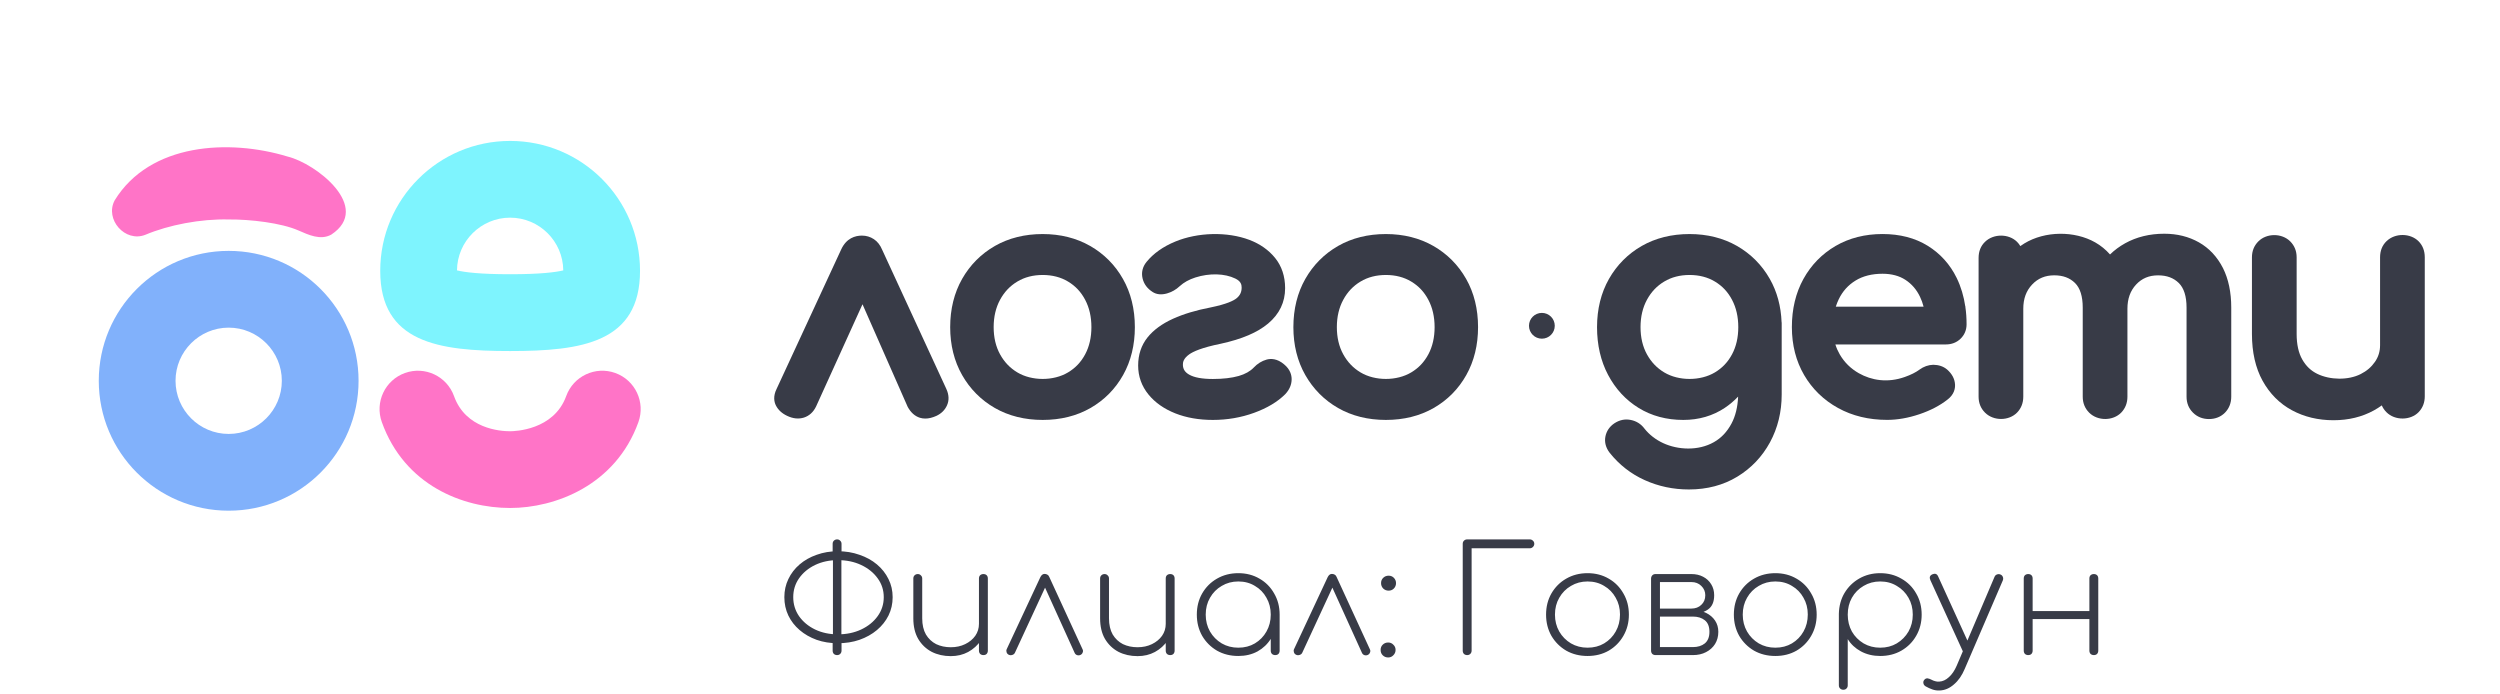 <?xml version="1.0" encoding="UTF-8"?> <svg xmlns="http://www.w3.org/2000/svg" width="1080" height="300" viewBox="0 0 1080 300" fill="none"> <path d="M98.79 141.54C111.45 141.54 121.75 151.84 121.75 164.5C121.75 177.16 111.45 187.46 98.79 187.46C86.13 187.46 75.83 177.16 75.83 164.5C75.83 151.84 86.13 141.54 98.79 141.54ZM98.79 108.38C67.8 108.38 42.67 133.5 42.67 164.5C42.67 195.5 67.79 220.62 98.79 220.62C129.78 220.62 154.9 195.5 154.9 164.5C154.9 133.5 129.78 108.38 98.79 108.38Z" fill="#81B1FB"></path> <path d="M220.369 219.45C199.999 219.45 174.739 209.7 164.939 182.32C161.859 173.71 166.339 164.21 174.959 161.13C183.579 158.04 193.059 162.53 196.149 171.15C201.189 185.2 215.959 186.3 220.359 186.3C222.279 186.3 239.259 185.87 244.599 171.11C247.709 162.49 257.229 158.03 265.819 161.14C274.429 164.25 278.889 173.74 275.789 182.36C265.919 209.74 239.759 219.45 220.369 219.45Z" fill="#FF74C7"></path> <path d="M49.54 86.55C64.76 61.76 99 59.94 124.27 67.64C136.64 70.64 160.86 89.62 143.12 101.35C138.42 103.94 133.25 101.43 128.93 99.56C121.52 96.3 108.18 94.73 98.81 94.81C86.74 94.5 72.87 97.17 62.81 101.42C54.03 104.91 45.16 94.73 49.54 86.55Z" fill="#FF74C7"></path> <path d="M220.37 94.03C232.97 94.03 243.23 104.23 243.33 116.81C240.06 117.6 233.48 118.47 220.37 118.47C207.27 118.47 200.69 117.6 197.42 116.81C197.51 104.24 207.78 94.03 220.37 94.03ZM220.37 60.88C189.38 60.88 164.26 86 164.26 117C164.26 147.99 189.38 151.65 220.37 151.65C251.36 151.65 276.49 147.99 276.49 117C276.49 86 251.37 60.88 220.37 60.88Z" fill="#7EF4FE"></path> <path d="M381.12 107.95C380.28 105.91 379.07 104.35 377.53 103.33C375.98 102.3 374.24 101.78 372.35 101.78C369.5 101.78 365.62 102.84 363.36 107.84L335.52 167.95C333.89 171.2 334.44 173.67 335.19 175.16C336.16 177.08 337.79 178.59 340.05 179.65C342.55 180.85 344.99 181.11 347.27 180.4C349.56 179.68 351.38 178.03 352.55 175.59L372.6 131.44L392.13 175.78C393.47 178.22 395.24 179.8 397.38 180.47C398.13 180.7 398.91 180.82 399.73 180.82C401.21 180.82 402.81 180.43 404.52 179.66C406.66 178.65 408.21 177.12 409.1 175.12C410.07 172.97 409.99 170.59 408.82 168.02L381.12 107.95Z" fill="#383B47"></path> <path d="M470.95 106.25C464.98 102.84 458.08 101.11 450.44 101.11C442.71 101.11 435.77 102.84 429.8 106.25C423.83 109.67 419.06 114.47 415.63 120.5C412.22 126.51 410.48 133.52 410.48 141.33C410.48 149.05 412.21 156.01 415.63 162.02C419.06 168.05 423.82 172.84 429.8 176.27C435.77 179.68 442.71 181.41 450.44 181.41C458.18 181.41 465.12 179.68 471.09 176.26C477.06 172.83 481.81 168.04 485.19 162C488.56 155.99 490.26 149.03 490.26 141.32C490.26 133.51 488.53 126.5 485.11 120.49C481.7 114.46 476.93 109.67 470.95 106.25ZM439.49 160.88C436.3 158.97 433.86 156.41 432.01 153.04C430.18 149.71 429.26 145.76 429.26 141.32C429.26 136.87 430.19 132.9 432.02 129.52C433.86 126.12 436.3 123.54 439.49 121.63C442.63 119.74 446.31 118.79 450.44 118.79C454.57 118.79 458.26 119.74 461.39 121.63C464.58 123.54 466.99 126.11 468.78 129.5C470.58 132.89 471.49 136.87 471.49 141.33C471.49 145.78 470.58 149.73 468.79 153.07C467 156.42 464.59 158.97 461.39 160.88C455.14 164.64 445.75 164.64 439.49 160.88Z" fill="#383B47"></path> <path d="M547.19 155.34C545.09 155.93 543.21 157.09 541.6 158.8C540.08 160.4 537.9 161.62 535.13 162.42C532.1 163.28 528.35 163.72 523.98 163.72C519.3 163.72 515.83 163.08 513.67 161.81C511.89 160.77 511.07 159.49 511.01 157.65C510.97 156.56 511.21 154.9 513.75 153.08C515.37 151.92 519.05 150.18 527.39 148.49C536.55 146.49 543.23 143.63 547.84 139.76C552.7 135.68 555.17 130.54 555.17 124.49C555.17 119.37 553.71 114.98 550.84 111.43C548.07 108.01 544.35 105.39 539.77 103.64C530.12 99.98 517.4 100.36 507.76 104.34C502.46 106.52 498.26 109.5 495.28 113.17C493.57 115.28 492.99 117.74 493.59 120.27C494.16 122.7 495.63 124.69 497.98 126.17C499.65 127.23 501.72 127.43 504.12 126.77C506.18 126.19 508.07 125.11 509.69 123.58C511.43 121.99 513.69 120.74 516.4 119.87C522.5 117.92 529.06 118.1 533.65 120.33C536.07 121.5 536.39 122.95 536.39 124.22C536.39 126.17 535.69 127.64 534.19 128.86C532.95 129.87 530 131.37 523.04 132.8C516.73 134 511.25 135.66 506.72 137.71C502 139.85 498.29 142.57 495.72 145.78C493.04 149.15 491.68 153.22 491.68 157.89C491.68 162.57 493.18 166.79 496.14 170.42C499 173.93 502.92 176.67 507.78 178.59C512.51 180.46 517.95 181.41 523.96 181.41C530.18 181.41 536.17 180.38 541.74 178.35C547.4 176.29 551.91 173.6 555.22 170.29C557.06 168.33 557.99 166.15 557.99 163.81C557.99 162.1 557.42 159.6 554.71 157.38C551.69 154.82 548.96 154.86 547.19 155.34Z" fill="#383B47"></path> <path d="M619.21 106.25C613.24 102.84 606.34 101.11 598.7 101.11C590.97 101.11 584.03 102.84 578.06 106.25C572.09 109.67 567.32 114.47 563.89 120.5C560.48 126.51 558.74 133.52 558.74 141.33C558.74 149.05 560.47 156.01 563.89 162.02C567.32 168.05 572.08 172.84 578.06 176.27C584.03 179.68 590.97 181.41 598.7 181.41C606.44 181.41 613.38 179.68 619.35 176.26C625.32 172.83 630.07 168.04 633.45 162C636.82 155.99 638.52 149.03 638.52 141.32C638.52 133.51 636.79 126.5 633.37 120.49C629.95 114.46 625.18 109.67 619.21 106.25ZM587.75 160.88C584.56 158.97 582.12 156.41 580.27 153.04C578.44 149.71 577.52 145.76 577.52 141.32C577.52 136.87 578.45 132.9 580.28 129.52C582.12 126.12 584.56 123.54 587.75 121.63C590.89 119.74 594.57 118.79 598.7 118.79C602.83 118.79 606.52 119.74 609.65 121.63C612.84 123.54 615.25 126.11 617.04 129.5C618.84 132.89 619.75 136.87 619.75 141.33C619.75 145.78 618.84 149.73 617.05 153.07C615.26 156.42 612.85 158.97 609.65 160.88C603.4 164.64 594.01 164.64 587.75 160.88Z" fill="#383B47"></path> <path d="M764.56 120.5C761.13 114.47 756.37 109.68 750.39 106.25C744.42 102.84 737.52 101.11 729.88 101.11C722.15 101.11 715.21 102.84 709.24 106.25C703.27 109.67 698.5 114.47 695.07 120.5C691.66 126.51 689.92 133.52 689.92 141.33C689.92 149.03 691.52 155.97 694.69 161.95C697.88 167.99 702.32 172.8 707.88 176.22C713.46 179.67 719.96 181.41 727.18 181.41C733.91 181.41 739.96 179.65 745.16 176.16C747.24 174.77 749.14 173.15 750.87 171.33C750.67 175.88 749.71 179.78 748.01 182.97C746.09 186.56 743.6 189.2 740.4 191.01C733.61 194.87 724.82 194.36 718.51 191.44C715.25 189.93 712.51 187.8 710.42 185.17C708.93 183.17 706.94 181.91 704.51 181.42C702.01 180.9 699.6 181.41 697.32 182.93C695.29 184.32 693.98 186.28 693.53 188.61C693.07 191 693.69 193.4 695.37 195.59C699.49 200.77 704.6 204.76 710.55 207.43C716.46 210.1 722.87 211.45 729.6 211.45C737.45 211.45 744.48 209.59 750.5 205.93C756.52 202.28 761.27 197.28 764.64 191.07C767.99 184.89 769.69 177.94 769.69 170.42V139.3L769.65 139.29C769.39 132.29 767.68 125.98 764.56 120.5ZM740.84 160.88C734.58 164.64 725.19 164.64 718.94 160.88C715.75 158.97 713.31 156.41 711.46 153.04C709.63 149.71 708.71 145.76 708.71 141.32C708.71 136.87 709.64 132.9 711.47 129.52C713.31 126.12 715.75 123.54 718.94 121.63C722.08 119.74 725.76 118.79 729.89 118.79C734.02 118.79 737.71 119.74 740.84 121.63C744.03 123.54 746.44 126.11 748.23 129.5C750.03 132.89 750.94 136.87 750.94 141.33C750.94 145.78 750.03 149.73 748.24 153.07C746.45 156.42 744.03 158.97 740.84 160.88Z" fill="#383B47"></path> <path d="M849.21 132.48H849.02C848.37 128 847.13 123.86 845.3 120.1C842.43 114.21 838.19 109.52 832.74 106.16C827.3 102.8 820.74 101.1 813.24 101.1C805.68 101.1 798.86 102.83 792.98 106.25C787.09 109.68 782.41 114.48 779.08 120.51C775.76 126.52 774.09 133.52 774.09 141.31C774.09 149.05 775.88 156.02 779.39 162.03C782.91 168.06 787.84 172.85 794.06 176.27C800.23 179.67 807.36 181.39 815.26 181.39C819.67 181.39 824.35 180.57 829.14 178.96C833.95 177.34 838.07 175.19 841.33 172.61C844.19 170.43 844.68 167.85 844.57 166.06C844.43 163.68 843.3 161.53 841.17 159.65C839.46 158.21 837.47 157.63 835.18 157.58C833.05 157.64 831.05 158.34 829.21 159.68C827.64 160.85 825.52 161.92 822.88 162.85C815.4 165.52 808.42 164.3 803.03 161.24C799.53 159.26 796.75 156.52 794.77 153.1C793.99 151.75 793.35 150.32 792.88 148.8H840.58C843.11 148.8 845.25 147.97 846.95 146.34C848.66 144.7 849.56 142.54 849.56 140.09C849.56 137.49 849.39 134.98 849.04 132.57L849.21 132.48ZM794.34 129.27C796.01 125.82 798.38 123.18 801.58 121.21C804.75 119.25 808.68 118.26 813.24 118.26C817.14 118.26 820.48 119.15 823.15 120.9C825.89 122.7 827.95 125.09 829.44 128.2C830.09 129.54 830.6 130.97 830.99 132.49H793.06C793.42 131.37 793.85 130.3 794.34 129.27Z" fill="#383B47"></path> <path d="M949.94 104.7C945.58 102.23 940.54 100.97 934.97 100.97C928.67 100.97 922.99 102.36 918.07 105.09C915.63 106.44 913.45 108.06 911.53 109.93C909.68 107.83 907.54 106.08 905.11 104.7C896.23 99.66 883.48 99.71 874.54 105.15C873.94 105.52 873.35 105.9 872.78 106.31C872.4 105.65 871.92 105.03 871.36 104.47C867.81 100.95 861.28 100.85 857.56 104.44C855.69 106.23 854.75 108.58 854.75 111.44V171.36C854.75 174.1 855.68 176.41 857.52 178.25C861.24 181.97 867.87 181.86 871.4 178.21C873.16 176.38 874.06 174.07 874.06 171.36V133.39C874.06 129.06 875.31 125.64 877.88 122.92C880.41 120.24 883.54 118.94 887.44 118.94C891.2 118.94 894.12 120.02 896.4 122.25C898.61 124.43 899.74 128 899.74 132.86V171.37C899.74 174.1 900.67 176.41 902.51 178.26C906.23 181.98 912.86 181.87 916.39 178.22C918.15 176.38 919.05 174.08 919.05 171.37V133.4C919.05 129.06 920.28 125.63 922.81 122.91C925.29 120.25 928.39 118.95 932.29 118.95C936.05 118.95 938.97 120.03 941.24 122.26C943.46 124.44 944.59 128.01 944.59 132.86V171.37C944.59 174.11 945.52 176.42 947.36 178.26C949.17 180.07 951.55 181.03 954.25 181.03C957.04 181.03 959.46 180.06 961.24 178.22C963 176.38 963.9 174.08 963.9 171.37V132.86C963.9 126.25 962.69 120.5 960.31 115.78C957.83 110.93 954.35 107.2 949.94 104.7Z" fill="#383B47"></path> <path d="M1044.8 104.21C1041.27 100.69 1034.73 100.58 1031 104.17C1029.13 105.96 1028.19 108.31 1028.19 111.17V149.14C1028.19 151.81 1027.47 154.16 1025.99 156.31C1024.44 158.55 1022.43 160.28 1019.81 161.6C1014.46 164.32 1006.6 164.2 1001.08 161.51C998.34 160.18 996.22 158.17 994.61 155.35C992.98 152.52 992.15 148.8 992.15 144.29V111.17C992.15 108.44 991.22 106.13 989.38 104.28C985.75 100.66 979.23 100.66 975.61 104.28C973.77 106.12 972.84 108.43 972.84 111.17V144.29C972.84 152.18 974.39 158.97 977.43 164.48C980.51 170.06 984.78 174.35 990.12 177.23C995.4 180.09 1001.45 181.54 1008.08 181.54C1014.55 181.54 1020.42 180.11 1025.53 177.29C1026.72 176.63 1027.86 175.91 1028.94 175.13C1029.4 176.23 1030.08 177.22 1030.96 178.09C1034.65 181.78 1041.35 181.65 1044.83 178.06C1046.6 176.23 1047.5 173.92 1047.5 171.21V111.15C1047.5 108.34 1046.59 106 1044.8 104.21Z" fill="#383B47"></path> <path d="M666.09 146.31C669.166 146.31 671.659 143.816 671.659 140.74C671.659 137.664 669.166 135.17 666.09 135.17C663.013 135.17 660.52 137.664 660.52 140.74C660.52 143.816 663.013 146.31 666.09 146.31Z" fill="#383B47"></path> <path d="M361.944 277.88C358.659 277.88 355.608 277.389 352.792 276.408C349.976 275.384 347.523 273.976 345.432 272.184C343.341 270.392 341.72 268.301 340.568 265.912C339.416 263.48 338.84 260.835 338.84 257.976C338.84 255.16 339.416 252.557 340.568 250.168C341.72 247.736 343.341 245.624 345.432 243.832C347.523 242.04 349.976 240.653 352.792 239.672C355.608 238.648 358.659 238.136 361.944 238.136C365.315 238.136 368.429 238.648 371.288 239.672C374.189 240.653 376.707 242.04 378.84 243.832C380.973 245.624 382.637 247.736 383.832 250.168C385.027 252.557 385.624 255.16 385.624 257.976C385.624 260.835 385.027 263.48 383.832 265.912C382.637 268.301 380.973 270.392 378.84 272.184C376.707 273.976 374.189 275.384 371.288 276.408C368.429 277.389 365.315 277.88 361.944 277.88ZM361.944 274.04C365.699 274.04 369.069 273.336 372.056 271.928C375.043 270.52 377.411 268.6 379.16 266.168C380.909 263.736 381.784 261.005 381.784 257.976C381.784 254.947 380.909 252.237 379.16 249.848C377.411 247.416 375.043 245.496 372.056 244.088C369.069 242.68 365.699 241.976 361.944 241.976C358.317 241.976 355.032 242.68 352.088 244.088C349.187 245.496 346.883 247.416 345.176 249.848C343.512 252.237 342.68 254.947 342.68 257.976C342.68 261.005 343.512 263.736 345.176 266.168C346.883 268.6 349.187 270.52 352.088 271.928C355.032 273.336 358.317 274.04 361.944 274.04ZM361.624 283C361.069 283 360.6 282.829 360.216 282.488C359.875 282.104 359.704 281.635 359.704 281.08V276.216L359.832 274.552V240.76L359.704 239.16V234.936C359.704 234.381 359.875 233.933 360.216 233.592C360.6 233.208 361.069 233.016 361.624 233.016C362.179 233.016 362.627 233.208 362.968 233.592C363.352 233.933 363.544 234.381 363.544 234.936V238.968L363.48 240.568V275L363.544 276.28V281.08C363.544 281.635 363.352 282.104 362.968 282.488C362.627 282.829 362.179 283 361.624 283ZM410.75 283.448C407.678 283.448 404.926 282.829 402.494 281.592C400.062 280.312 398.12 278.456 396.67 276.024C395.262 273.592 394.558 270.627 394.558 267.128V249.912C394.558 249.357 394.728 248.909 395.07 248.568C395.454 248.184 395.923 247.992 396.478 247.992C397.032 247.992 397.48 248.184 397.822 248.568C398.206 248.909 398.398 249.357 398.398 249.912V267.128C398.398 269.901 398.931 272.227 399.998 274.104C401.107 275.939 402.579 277.325 404.414 278.264C406.291 279.16 408.403 279.608 410.75 279.608C413.054 279.608 415.123 279.16 416.958 278.264C418.792 277.368 420.243 276.173 421.31 274.68C422.376 273.144 422.91 271.416 422.91 269.496H426.11C425.939 272.141 425.15 274.531 423.742 276.664C422.334 278.755 420.499 280.419 418.238 281.656C416.019 282.851 413.523 283.448 410.75 283.448ZM424.83 283C424.275 283 423.806 282.829 423.422 282.488C423.08 282.104 422.91 281.635 422.91 281.08V249.912C422.91 249.315 423.08 248.845 423.422 248.504C423.806 248.163 424.275 247.992 424.83 247.992C425.427 247.992 425.896 248.163 426.238 248.504C426.579 248.845 426.75 249.315 426.75 249.912V281.08C426.75 281.635 426.579 282.104 426.238 282.488C425.896 282.829 425.427 283 424.83 283ZM451.252 247.928C451.679 247.928 452.084 248.035 452.468 248.248C452.852 248.461 453.129 248.803 453.3 249.272L467.7 280.568C467.913 280.995 467.913 281.443 467.7 281.912C467.529 282.381 467.209 282.723 466.74 282.936C466.271 283.149 465.78 283.171 465.268 283C464.799 282.829 464.457 282.509 464.244 282.04L450.164 251H452.788L438.452 281.976C438.239 282.445 437.855 282.765 437.3 282.936C436.788 283.107 436.297 283.085 435.828 282.872C435.359 282.659 435.039 282.317 434.868 281.848C434.697 281.379 434.697 280.931 434.868 280.504L449.46 249.272C449.929 248.376 450.527 247.928 451.252 247.928ZM491.437 283.448C488.365 283.448 485.613 282.829 483.181 281.592C480.749 280.312 478.808 278.456 477.357 276.024C475.949 273.592 475.245 270.627 475.245 267.128V249.912C475.245 249.357 475.416 248.909 475.757 248.568C476.141 248.184 476.61 247.992 477.165 247.992C477.72 247.992 478.168 248.184 478.509 248.568C478.893 248.909 479.085 249.357 479.085 249.912V267.128C479.085 269.901 479.618 272.227 480.685 274.104C481.794 275.939 483.266 277.325 485.101 278.264C486.978 279.16 489.09 279.608 491.437 279.608C493.741 279.608 495.81 279.16 497.645 278.264C499.48 277.368 500.93 276.173 501.997 274.68C503.064 273.144 503.597 271.416 503.597 269.496H506.797C506.626 272.141 505.837 274.531 504.429 276.664C503.021 278.755 501.186 280.419 498.925 281.656C496.706 282.851 494.21 283.448 491.437 283.448ZM505.517 283C504.962 283 504.493 282.829 504.109 282.488C503.768 282.104 503.597 281.635 503.597 281.08V249.912C503.597 249.315 503.768 248.845 504.109 248.504C504.493 248.163 504.962 247.992 505.517 247.992C506.114 247.992 506.584 248.163 506.925 248.504C507.266 248.845 507.437 249.315 507.437 249.912V281.08C507.437 281.635 507.266 282.104 506.925 282.488C506.584 282.829 506.114 283 505.517 283ZM534.948 283.384C531.534 283.384 528.462 282.616 525.732 281.08C523.044 279.501 520.91 277.368 519.332 274.68C517.796 271.949 517.028 268.899 517.028 265.528C517.028 262.115 517.796 259.064 519.332 256.376C520.91 253.645 523.044 251.512 525.732 249.976C528.462 248.397 531.534 247.608 534.948 247.608C538.361 247.608 541.412 248.397 544.1 249.976C546.788 251.512 548.9 253.645 550.436 256.376C552.014 259.064 552.804 262.115 552.804 265.528L551.204 268.088C551.204 270.989 550.478 273.592 549.028 275.896C547.62 278.2 545.7 280.035 543.268 281.4C540.836 282.723 538.062 283.384 534.948 283.384ZM534.948 279.8C537.636 279.8 540.025 279.181 542.116 277.944C544.249 276.664 545.913 274.957 547.108 272.824C548.345 270.648 548.964 268.216 548.964 265.528C548.964 262.797 548.345 260.365 547.108 258.232C545.913 256.056 544.249 254.349 542.116 253.112C540.025 251.832 537.636 251.192 534.948 251.192C532.302 251.192 529.913 251.832 527.78 253.112C525.646 254.349 523.961 256.056 522.724 258.232C521.486 260.365 520.868 262.797 520.868 265.528C520.868 268.216 521.486 270.648 522.724 272.824C523.961 274.957 525.646 276.664 527.78 277.944C529.913 279.181 532.302 279.8 534.948 279.8ZM550.884 283C550.329 283 549.86 282.829 549.476 282.488C549.134 282.104 548.964 281.635 548.964 281.08V269.368L550.18 265.528H552.804V281.08C552.804 281.635 552.633 282.104 552.292 282.488C551.95 282.829 551.481 283 550.884 283ZM575.377 247.928C575.804 247.928 576.209 248.035 576.593 248.248C576.977 248.461 577.254 248.803 577.425 249.272L591.825 280.568C592.038 280.995 592.038 281.443 591.825 281.912C591.654 282.381 591.334 282.723 590.865 282.936C590.396 283.149 589.905 283.171 589.393 283C588.924 282.829 588.582 282.509 588.369 282.04L574.289 251H576.913L562.577 281.976C562.364 282.445 561.98 282.765 561.425 282.936C560.913 283.107 560.422 283.085 559.953 282.872C559.484 282.659 559.164 282.317 558.993 281.848C558.822 281.379 558.822 280.931 558.993 280.504L573.585 249.272C574.054 248.376 574.652 247.928 575.377 247.928ZM599.882 255.16C598.986 255.16 598.218 254.861 597.578 254.264C596.938 253.624 596.618 252.835 596.618 251.896C596.618 251 596.917 250.253 597.514 249.656C598.154 249.016 598.943 248.696 599.882 248.696C600.821 248.696 601.589 249.016 602.186 249.656C602.783 250.296 603.082 251.043 603.082 251.896C603.082 252.835 602.762 253.624 602.122 254.264C601.525 254.861 600.778 255.16 599.882 255.16ZM599.69 284.024C598.751 284.024 597.962 283.704 597.322 283.064C596.725 282.467 596.426 281.699 596.426 280.76C596.426 279.821 596.746 279.053 597.386 278.456C598.026 277.859 598.794 277.56 599.69 277.56C600.586 277.56 601.333 277.88 601.93 278.52C602.57 279.117 602.89 279.864 602.89 280.76C602.89 281.656 602.57 282.424 601.93 283.064C601.333 283.704 600.586 284.024 599.69 284.024ZM633.82 283C633.265 283 632.796 282.829 632.412 282.488C632.071 282.104 631.9 281.635 631.9 281.08V234.936C631.9 234.381 632.071 233.933 632.412 233.592C632.796 233.208 633.265 233.016 633.82 233.016H660.892C661.404 233.016 661.852 233.208 662.236 233.592C662.62 233.933 662.812 234.381 662.812 234.936C662.812 235.448 662.62 235.896 662.236 236.28C661.852 236.664 661.404 236.856 660.892 236.856H635.74V281.08C635.74 281.635 635.548 282.104 635.164 282.488C634.823 282.829 634.375 283 633.82 283ZM685.823 283.384C682.409 283.384 679.337 282.616 676.607 281.08C673.919 279.501 671.785 277.368 670.207 274.68C668.671 271.949 667.903 268.899 667.903 265.528C667.903 262.115 668.671 259.064 670.207 256.376C671.785 253.645 673.919 251.512 676.607 249.976C679.337 248.397 682.409 247.608 685.823 247.608C689.236 247.608 692.287 248.397 694.975 249.976C697.663 251.512 699.775 253.645 701.311 256.376C702.889 259.064 703.679 262.115 703.679 265.528C703.679 268.899 702.889 271.949 701.311 274.68C699.775 277.368 697.663 279.501 694.975 281.08C692.287 282.616 689.236 283.384 685.823 283.384ZM685.823 279.8C688.511 279.8 690.9 279.181 692.991 277.944C695.124 276.664 696.788 274.957 697.983 272.824C699.22 270.648 699.839 268.195 699.839 265.464C699.839 262.776 699.22 260.365 697.983 258.232C696.788 256.056 695.124 254.349 692.991 253.112C690.9 251.832 688.511 251.192 685.823 251.192C683.177 251.192 680.788 251.832 678.655 253.112C676.521 254.349 674.836 256.056 673.599 258.232C672.361 260.365 671.743 262.797 671.743 265.528C671.743 268.216 672.361 270.648 673.599 272.824C674.836 274.957 676.521 276.664 678.655 277.944C680.788 279.181 683.177 279.8 685.823 279.8ZM715.18 283C714.625 283 714.156 282.829 713.772 282.488C713.431 282.104 713.26 281.635 713.26 281.08V249.848C713.303 249.293 713.495 248.845 713.836 248.504C714.177 248.163 714.625 247.992 715.18 247.992C715.777 247.992 716.247 248.163 716.588 248.504C716.929 248.845 717.1 249.315 717.1 249.912V262.904H731.308V263.544C733.484 263.544 735.383 263.949 737.004 264.76C738.668 265.571 739.969 266.68 740.908 268.088C741.847 269.496 742.316 271.117 742.316 272.952C742.316 274.915 741.847 276.664 740.908 278.2C739.969 279.693 738.668 280.867 737.004 281.72C735.383 282.573 733.484 283 731.308 283H715.18ZM717.1 279.544H731.308C733.441 279.544 735.169 279.011 736.492 277.944C737.815 276.835 738.476 275.171 738.476 272.952C738.476 270.691 737.815 269.027 736.492 267.96C735.169 266.893 733.441 266.36 731.308 266.36H717.1V279.544ZM724.14 265.208V262.904H730.668C732.417 262.904 733.847 262.371 734.956 261.304C736.108 260.237 736.684 258.851 736.684 257.144C736.684 255.565 736.108 254.221 734.956 253.112C733.847 252.003 732.417 251.448 730.668 251.448H715.308V247.992H730.668C732.588 247.992 734.273 248.376 735.724 249.144C737.217 249.912 738.391 251 739.244 252.408C740.097 253.773 740.524 255.352 740.524 257.144C740.524 260.045 739.607 262.115 737.772 263.352C735.937 264.589 733.569 265.208 730.668 265.208H724.14ZM766.948 283.384C763.534 283.384 760.462 282.616 757.732 281.08C755.044 279.501 752.91 277.368 751.332 274.68C749.796 271.949 749.028 268.899 749.028 265.528C749.028 262.115 749.796 259.064 751.332 256.376C752.91 253.645 755.044 251.512 757.732 249.976C760.462 248.397 763.534 247.608 766.948 247.608C770.361 247.608 773.412 248.397 776.1 249.976C778.788 251.512 780.9 253.645 782.436 256.376C784.014 259.064 784.804 262.115 784.804 265.528C784.804 268.899 784.014 271.949 782.436 274.68C780.9 277.368 778.788 279.501 776.1 281.08C773.412 282.616 770.361 283.384 766.948 283.384ZM766.948 279.8C769.636 279.8 772.025 279.181 774.116 277.944C776.249 276.664 777.913 274.957 779.108 272.824C780.345 270.648 780.964 268.195 780.964 265.464C780.964 262.776 780.345 260.365 779.108 258.232C777.913 256.056 776.249 254.349 774.116 253.112C772.025 251.832 769.636 251.192 766.948 251.192C764.302 251.192 761.913 251.832 759.78 253.112C757.646 254.349 755.961 256.056 754.724 258.232C753.486 260.365 752.868 262.797 752.868 265.528C752.868 268.216 753.486 270.648 754.724 272.824C755.961 274.957 757.646 276.664 759.78 277.944C761.913 279.181 764.302 279.8 766.948 279.8ZM796.305 297.976C795.75 297.976 795.281 297.784 794.897 297.4C794.556 297.059 794.385 296.611 794.385 296.056V265.144C794.47 261.773 795.281 258.787 796.817 256.184C798.396 253.539 800.529 251.448 803.217 249.912C805.905 248.376 808.913 247.608 812.241 247.608C815.654 247.608 818.705 248.397 821.393 249.976C824.124 251.512 826.257 253.645 827.793 256.376C829.372 259.064 830.161 262.115 830.161 265.528C830.161 268.899 829.372 271.949 827.793 274.68C826.257 277.368 824.124 279.501 821.393 281.08C818.705 282.616 815.654 283.384 812.241 283.384C809.169 283.384 806.396 282.723 803.921 281.4C801.489 280.077 799.59 278.307 798.225 276.088V296.056C798.225 296.611 798.054 297.059 797.713 297.4C797.372 297.784 796.902 297.976 796.305 297.976ZM812.241 279.8C814.929 279.8 817.318 279.181 819.409 277.944C821.542 276.664 823.228 274.957 824.465 272.824C825.702 270.648 826.321 268.216 826.321 265.528C826.321 262.797 825.702 260.365 824.465 258.232C823.228 256.056 821.542 254.349 819.409 253.112C817.318 251.832 814.929 251.192 812.241 251.192C809.596 251.192 807.206 251.832 805.073 253.112C802.94 254.349 801.254 256.056 800.017 258.232C798.822 260.365 798.225 262.797 798.225 265.528C798.225 268.216 798.822 270.648 800.017 272.824C801.254 274.957 802.94 276.664 805.073 277.944C807.206 279.181 809.596 279.8 812.241 279.8ZM837.887 298.296C836.82 298.339 835.796 298.189 834.815 297.848C833.833 297.507 832.852 297.059 831.87 296.504C831.316 296.163 830.996 295.715 830.91 295.16C830.782 294.605 830.932 294.093 831.358 293.624C831.742 293.197 832.191 293.005 832.703 293.048C833.257 293.133 833.812 293.325 834.367 293.624C834.921 293.923 835.455 294.136 835.967 294.264C836.479 294.435 837.076 294.499 837.759 294.456C839.252 294.371 840.639 293.731 841.919 292.536C843.241 291.384 844.372 289.72 845.311 287.544L861.631 249.208C861.844 248.696 862.185 248.355 862.655 248.184C863.167 247.971 863.679 247.971 864.191 248.184C864.703 248.397 865.044 248.739 865.215 249.208C865.428 249.677 865.428 250.189 865.215 250.744L848.767 288.952C847.572 291.811 846.015 294.051 844.095 295.672C842.217 297.336 840.148 298.211 837.887 298.296ZM850.431 282.168C849.876 282.424 849.385 282.488 848.958 282.36C848.532 282.232 848.191 281.891 847.935 281.336L833.919 250.616C833.663 250.061 833.599 249.571 833.727 249.144C833.855 248.717 834.196 248.376 834.751 248.12C835.305 247.864 835.796 247.8 836.223 247.928C836.649 248.056 836.991 248.397 837.247 248.952L851.263 279.672C851.519 280.227 851.583 280.717 851.455 281.144C851.327 281.571 850.985 281.912 850.431 282.168ZM904.532 283C903.977 283 903.508 282.829 903.124 282.488C902.783 282.104 902.612 281.635 902.612 281.08V249.912C902.612 249.315 902.783 248.845 903.124 248.504C903.508 248.163 903.977 247.992 904.532 247.992C905.129 247.992 905.599 248.163 905.94 248.504C906.281 248.845 906.452 249.315 906.452 249.912V281.08C906.452 281.635 906.281 282.104 905.94 282.488C905.599 282.829 905.129 283 904.532 283ZM876.18 283C875.625 283 875.156 282.829 874.772 282.488C874.431 282.104 874.26 281.635 874.26 281.08V249.912C874.26 249.315 874.431 248.845 874.772 248.504C875.156 248.163 875.625 247.992 876.18 247.992C876.777 247.992 877.247 248.163 877.588 248.504C877.929 248.845 878.1 249.315 878.1 249.912V281.08C878.1 281.635 877.929 282.104 877.588 282.488C877.247 282.829 876.777 283 876.18 283ZM877.268 267.448V263.992H904.212V267.448H877.268Z" fill="#383B47"></path> </svg> 